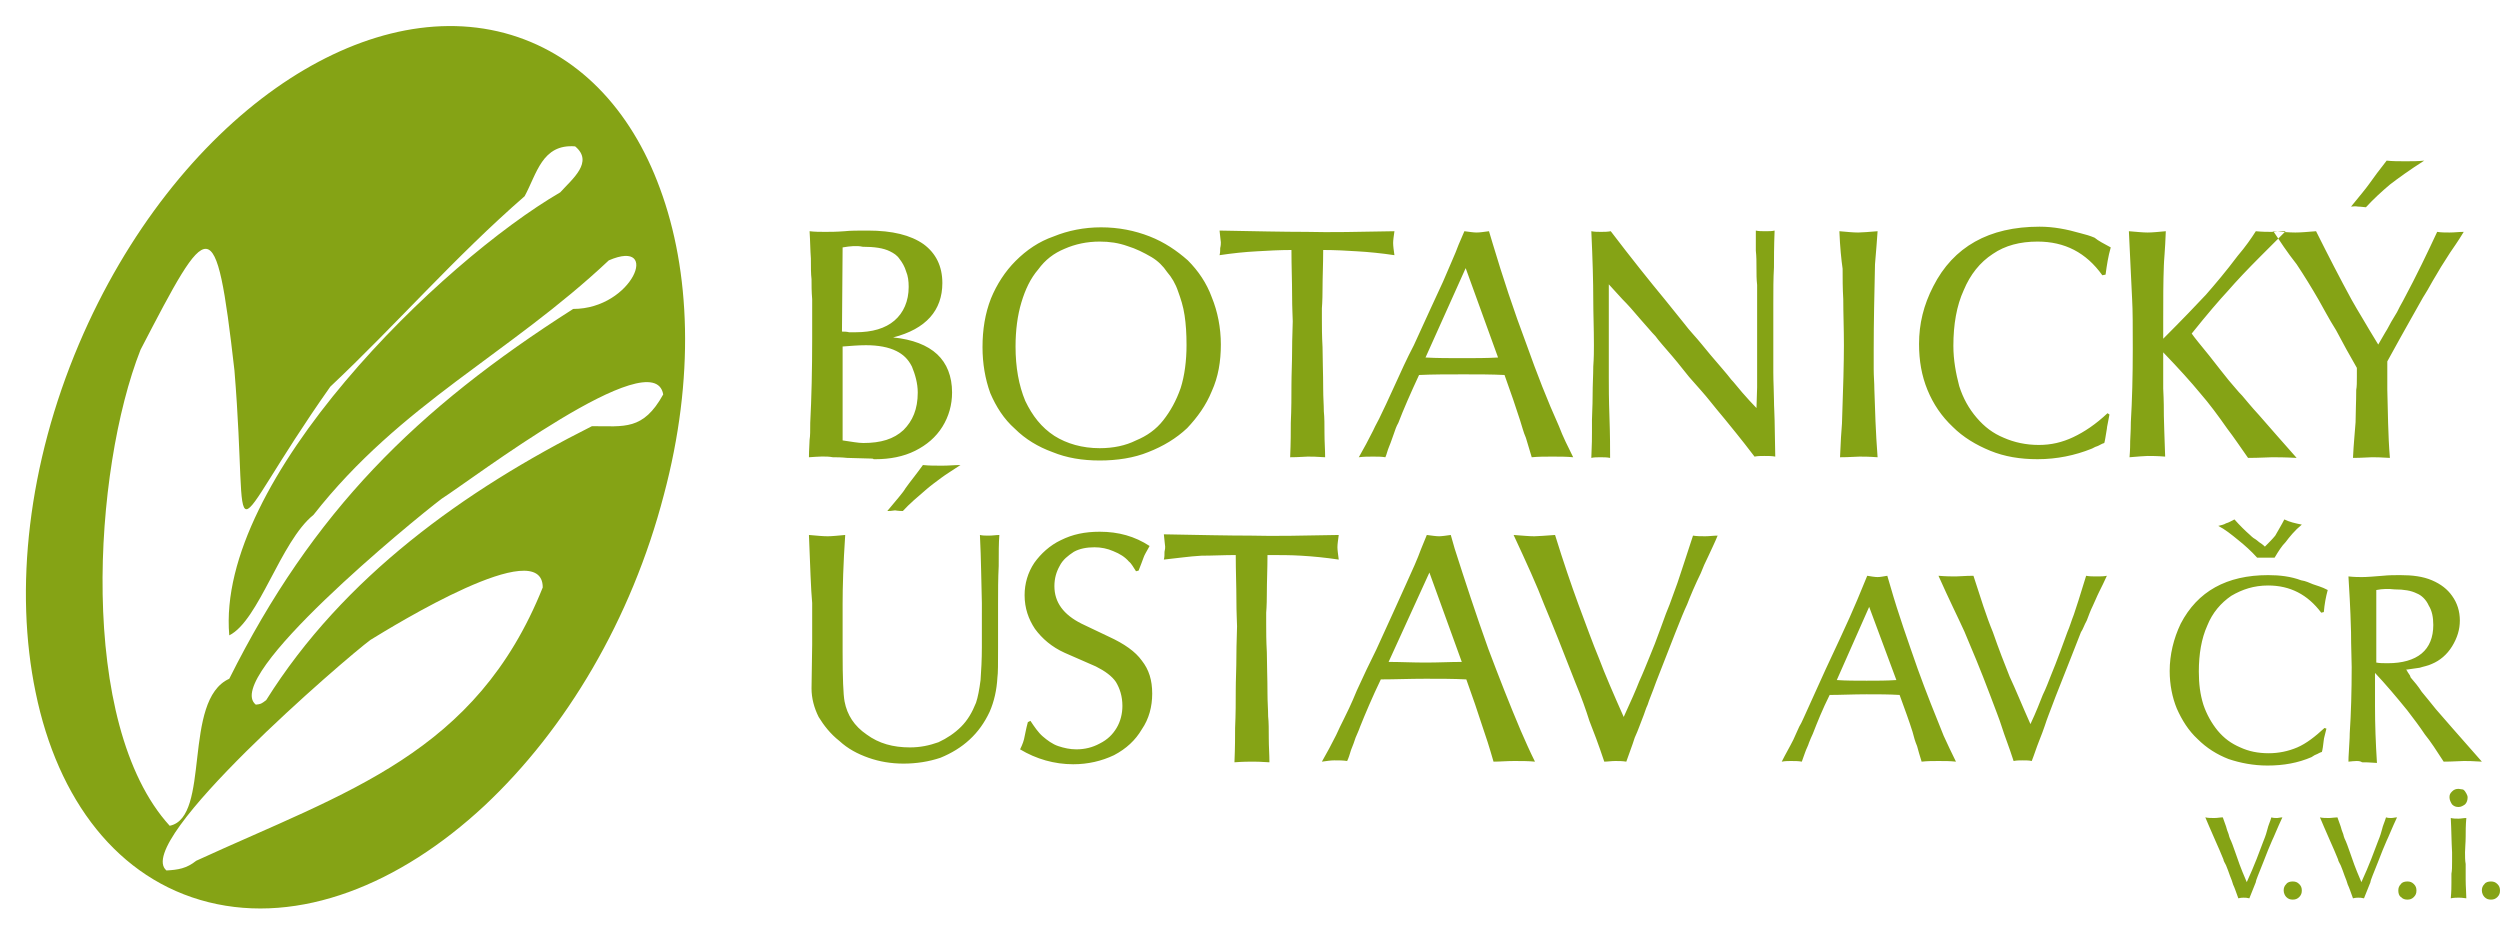 <?xml version="1.0" encoding="utf-8"?>
<!-- Generator: Adobe Illustrator 15.0.0, SVG Export Plug-In . SVG Version: 6.00 Build 0)  -->
<!DOCTYPE svg PUBLIC "-//W3C//DTD SVG 1.1//EN" "http://www.w3.org/Graphics/SVG/1.1/DTD/svg11.dtd">
<svg version="1.1" id="Vrstva_1" xmlns="http://www.w3.org/2000/svg" xmlns:xlink="http://www.w3.org/1999/xlink" x="0px" y="0px"
	 width="386px" height="145px" viewBox="0 0 386 145" enable-background="new 0 0 386 145" xml:space="preserve">
<g>
	<path fill-rule="evenodd" clip-rule="evenodd" fill="#85A315" d="M77.9,5.1c11.2,3,19.5,11.7,24,24c4.7,12.7,5.4,29.3,0.6,47.3
		c-5,19.2-15.1,36.2-27.7,48c-13.1,12.2-28.6,18.4-42.6,14.9c-14-3.5-23.3-15.8-26.7-32.4C2.2,91,4.3,71.7,12.2,53.1
		C19.6,35.7,30.7,22,42.6,13.6C54.1,5.5,66.6,2.1,77.9,5.1 M26.2,127.5C11.9,111.8,14.4,72.5,21.7,54c10.6-20.4,11.6-22.2,14.5,3.2
		c2.4,29.4-2.4,26.9,14.8,2.5C61.1,50.2,70.3,39.6,81,30.3c1.9-3.5,2.7-8.1,7.8-7.7c2.9,2.4-0.4,5-2.3,7.1
		C68.3,40.3,33.3,74,35.4,98.1c4.6-2.3,7.9-14.5,13-18.6c13.5-17.2,30.2-24.8,45.6-39.3c8.1-3.5,3.7,7.5-5.5,7.5
		C64.2,63.2,48.3,79,35.4,104.8C28.1,108.1,32.6,126.2,26.2,127.5 M39.5,108.8c-5.3-4.2,24.2-28.4,28.7-31.8
		c4.7-3,32.8-24.4,34.2-16.1c-3.1,5.6-6,4.9-11,4.9c-19.7,9.9-38.4,23.3-50.3,42.3C40.3,108.7,40.3,108.7,39.5,108.8 M25.7,134.4
		c-5.3-4.4,27.7-32.8,31.5-35.6c3.6-2.2,26.6-16.4,26.6-8.1c-10.3,25.7-30.2,31.5-53.5,42.2C28.8,134.1,27.5,134.3,25.7,134.4"/>
	<path fill-rule="evenodd" clip-rule="evenodd" fill="#85A315" d="M124.9,70.6c0-1.2,0.1-2.1,0.1-2.7c0.1-0.6,0.1-1.4,0.1-2.6
		c0.2-3.9,0.3-8.2,0.3-13V49v-2.8c-0.1-1.2-0.1-2.2-0.1-3.1c-0.1-0.8-0.1-1.9-0.1-3.2c-0.1-1.3-0.1-2.7-0.2-4.2
		c0.8,0.1,1.6,0.1,2.4,0.1s1.7,0,3-0.1c0.9-0.1,2.1-0.1,3.6-0.1c3.8,0,6.6,0.7,8.6,2.1c1.9,1.4,2.9,3.4,2.9,6c0,4.2-2.5,7.1-7.6,8.4
		c3,0.3,5.3,1.2,6.8,2.6c1.5,1.4,2.3,3.4,2.3,5.9c0,1.9-0.5,3.7-1.5,5.3c-1,1.6-2.4,2.8-4.2,3.7c-1.8,0.9-3.9,1.3-6.1,1.3h-0.3
		c-0.1-0.1-0.3-0.1-0.5-0.1l-3.6-0.1c-0.9-0.1-1.7-0.1-2.2-0.1C127.5,70.4,126.4,70.5,124.9,70.6 M130.1,53.5V68
		c1.4,0.2,2.4,0.4,3.2,0.4c2.7,0,4.7-0.6,6.2-2c1.4-1.4,2.2-3.2,2.2-5.8c0-1.4-0.4-2.8-0.9-4c-0.6-1.2-1.4-1.9-2.4-2.4
		c-1.2-0.6-2.8-0.9-4.7-0.9C132.6,53.3,131.4,53.4,130.1,53.5 M130.1,38.2l-0.1,13c0.4,0,0.7,0,1.1,0.1h1c2.6,0,4.6-0.6,6-1.8
		c1.4-1.2,2.2-3,2.2-5.2c0-0.9-0.1-1.7-0.4-2.4c-0.2-0.7-0.6-1.4-1-1.9c-0.4-0.6-0.9-0.9-1.5-1.2c-1-0.5-2.4-0.7-4.2-0.7
		C132.3,37.9,131.3,38,130.1,38.2 M151.7,53.6c0-2.7,0.4-5.2,1.3-7.5c0.9-2.2,2.2-4.2,3.8-5.8c1.7-1.7,3.6-3,5.9-3.8
		c2.2-0.9,4.7-1.4,7.3-1.4c2.7,0,5.2,0.5,7.5,1.4c2.3,0.9,4.2,2.2,5.9,3.7c1.6,1.6,2.9,3.5,3.7,5.7c0.9,2.2,1.4,4.7,1.4,7.3
		c0,2.6-0.4,5-1.4,7.2c-0.9,2.2-2.2,4-3.8,5.7c-1.7,1.6-3.7,2.8-6,3.7c-2.2,0.9-4.8,1.3-7.5,1.3c-2.7,0-5.1-0.4-7.3-1.3
		c-2.2-0.8-4.2-2-5.8-3.6c-1.7-1.5-2.9-3.4-3.8-5.5C152.1,58.5,151.7,56.1,151.7,53.6 M169.8,37.3c-2,0-3.8,0.4-5.4,1.1
		c-1.7,0.7-3,1.7-4.1,3.2c-1.2,1.4-2,3.1-2.6,5.1c-0.6,2-0.9,4.3-0.9,6.8c0,3.2,0.5,6,1.5,8.4c1.1,2.3,2.5,4.1,4.5,5.4
		c1.9,1.2,4.3,1.9,7,1.9c2.1,0,4-0.4,5.6-1.2c1.7-0.7,3.1-1.7,4.2-3.1s2-3,2.7-5c0.6-1.9,0.9-4.2,0.9-6.6c0-1.8-0.1-3.3-0.3-4.6
		c-0.2-1.4-0.6-2.6-1-3.7c-0.4-1.2-1-2.2-1.7-3c-0.6-0.9-1.4-1.7-2.4-2.3c-1.2-0.7-2.4-1.3-3.7-1.7
		C172.7,37.5,171.3,37.3,169.8,37.3 M215.3,35.7c-0.1,0.7-0.2,1.4-0.2,1.8c0,0.5,0.1,1.2,0.2,1.9c-2-0.3-4-0.5-5.8-0.6
		c-1.6-0.1-3.3-0.2-5.2-0.2c0,2.2-0.1,4.2-0.1,6c0,1.9-0.1,3-0.1,3v1.7c0,1.1,0,2.5,0.1,4.3c0,1.8,0.1,4,0.1,6.4
		c0,1.4,0.1,2.5,0.1,3.5c0.1,1,0.1,2.1,0.1,3.4c0,1.3,0.1,2.5,0.1,3.7c-1.3-0.1-2.2-0.1-2.7-0.1c-0.4,0-1.4,0.1-2.7,0.1
		c0.1-2.3,0.1-4,0.1-5.3c0.1-2.2,0.1-4.2,0.1-5.8c0-1.7,0.1-3.5,0.1-5.4c0-2,0.1-3.5,0.1-4.5c0-0.6-0.1-1.9-0.1-4.1
		c0-2.1-0.1-4.4-0.1-6.9c-1.8,0-3.6,0.1-5.3,0.2c-1.9,0.1-3.8,0.3-5.8,0.6c0.1-0.4,0.1-0.7,0.1-1.1c0.1-0.4,0.1-0.7,0.1-0.9
		c0-0.1-0.1-0.7-0.2-1.8c5.5,0.1,9.9,0.2,13.4,0.2C205.4,35.9,209.8,35.8,215.3,35.7 M209.8,70.6c0.8-1.4,1.5-2.7,2.2-4.1
		c0.4-0.9,0.9-1.7,1.2-2.4c0.4-0.8,1.1-2.3,2.1-4.5s1.9-4.2,3-6.3c1.9-4.2,3.4-7.4,4.5-9.8c1-2.4,1.9-4.3,2.4-5.7l0.9-2.1
		c0.8,0.1,1.4,0.2,1.9,0.2s1.1-0.1,1.9-0.2l0.6,2c1.5,5,3.2,10.2,5.2,15.5c1.6,4.5,3.2,8.6,5,12.6c0.6,1.6,1.4,3.2,2.2,4.8
		c-1-0.1-2.1-0.1-3.2-0.1c-1.1,0-2.2,0-3.2,0.1c-0.3-1-0.6-2-0.9-3c-0.4-0.9-0.6-1.8-0.9-2.7c-0.6-1.9-1.4-4.2-2.4-7
		c-2-0.1-4.1-0.1-6.3-0.1c-2.5,0-4.8,0-6.9,0.1c-1.3,2.8-2.4,5.3-3.2,7.4c-0.3,0.5-0.5,1.1-0.7,1.7c-0.2,0.5-0.4,1.2-0.7,1.9
		s-0.4,1.3-0.6,1.7c-0.6-0.1-1.2-0.1-1.9-0.1S210.5,70.5,209.8,70.6 M226.3,41.4l-6.2,13.8c1.8,0.1,3.7,0.1,5.7,0.1
		c1.9,0,3.7,0,5.5-0.1L226.3,41.4z M245.7,35.7c0.5,0.1,1,0.1,1.5,0.1c0.5,0,1,0,1.5-0.1c3.2,4.2,6,7.7,8.4,10.6
		c1,1.2,1.9,2.4,2.9,3.6c0.9,1.2,1.9,2.2,2.7,3.2c0.8,1,1.9,2.3,3.2,3.8c0.6,0.7,1.1,1.3,1.4,1.7c0.4,0.4,1,1.2,1.7,2
		c0.8,0.9,1.5,1.7,2.2,2.4l0.1-3.2v-7.4v-6.1V44c-0.1-0.9-0.1-1.7-0.1-2.6c0-0.9,0-1.8-0.1-2.7v-3.1c0.4,0.1,0.9,0.1,1.5,0.1
		c0.6,0,1,0,1.4-0.1c-0.1,2.5-0.1,4.4-0.1,5.7c-0.1,1.7-0.1,3.5-0.1,5.6v5.3v5.3c0,1.5,0.1,3,0.1,4.2s0.1,2.3,0.1,3.2l0.1,5.6
		c-0.5-0.1-1.1-0.1-1.7-0.1c-0.5,0-1,0-1.5,0.1c-2.2-2.9-3.8-4.8-4.6-5.8c-0.9-1.1-1.6-1.9-2.3-2.8c-0.7-0.9-1.8-2.1-3.2-3.7
		c-0.6-0.7-1.4-1.8-2.6-3.2c-1.2-1.4-2.1-2.4-2.6-3.1c-0.6-0.6-1.4-1.6-2.4-2.7c-1-1.2-1.9-2.2-2.7-3l-2.1-2.3v2v2.6v4.7v5.2
		c0,1.2,0,3.2,0.1,6c0.1,2.8,0.1,4.9,0.1,6.3c-0.5-0.1-1-0.1-1.5-0.1s-1,0-1.4,0.1c0.1-2,0.1-3.4,0.1-4v-1.9c0-0.8,0.1-2,0.1-3.7
		c0-1.7,0.1-3.2,0.1-4.5c0.1-1.4,0.1-2.4,0.1-3.3c0-2.6-0.1-4.9-0.1-7C246,43.5,245.9,40,245.7,35.7 M284,35.7
		c1.2,0.1,2.1,0.2,2.9,0.2c0.6,0,1.7-0.1,3-0.2c-0.1,1.2-0.2,3-0.4,5.1c-0.1,4.6-0.2,9-0.2,13.2v3c0,1.1,0.1,2.1,0.1,3.1
		c0.1,3.1,0.2,6.6,0.5,10.5c-1.3-0.1-2.2-0.1-2.8-0.1s-1.5,0.1-3,0.1c0.1-2.4,0.2-4.1,0.3-5.2c0.2-5.5,0.3-9.6,0.3-12.1
		c0-2.6-0.1-4.9-0.1-7.1c-0.1-1.7-0.1-3.3-0.1-4.7C284.3,40.1,284.1,38.2,284,35.7 M325.9,38.2c-0.4,1.4-0.6,2.7-0.8,4.2l-0.5,0.1
		c-2.5-3.5-5.8-5.2-10-5.2c-2.7,0-5,0.6-6.9,1.9c-2,1.3-3.5,3.2-4.5,5.6c-1.1,2.4-1.6,5.3-1.6,8.6c0,2.2,0.4,4.3,0.9,6.2
		c0.6,1.9,1.5,3.5,2.7,4.9c1.2,1.4,2.5,2.4,4.2,3.1c1.6,0.7,3.4,1.1,5.4,1.1c1.9,0,3.6-0.4,5.3-1.2c1.7-0.8,3.5-2,5.3-3.7l0.3,0.2
		c-0.2,1.2-0.4,1.9-0.4,2.2c-0.2,1.2-0.3,1.9-0.4,2.2c-0.4,0.1-0.8,0.4-1.1,0.5c-0.4,0.1-0.6,0.3-0.9,0.4c-2.5,1-5.3,1.6-8.3,1.6
		c-2.7,0-5.1-0.4-7.3-1.3c-2.2-0.9-4.2-2.1-5.8-3.7c-1.7-1.6-3-3.5-3.9-5.7c-0.9-2.2-1.3-4.5-1.3-7.1c0-3.1,0.7-6,2.2-8.9
		c3.1-6.1,8.6-9.2,16.4-9.2c2.2,0,4.2,0.4,6.3,1c0.8,0.2,1.5,0.4,2.2,0.7C324,37.2,324.8,37.6,325.9,38.2 M328.8,70.6
		c0.1-1.2,0.1-2.1,0.1-2.5c0-0.5,0.1-1.4,0.1-2.9c0.2-3.4,0.3-7.1,0.3-11.3c0-3.4,0-6-0.1-7.7c-0.1-2.4-0.3-5.9-0.5-10.5
		c1.2,0.1,2.2,0.2,2.9,0.2c0.7,0,1.7-0.1,2.8-0.2c-0.1,2.9-0.3,4.7-0.3,5.3c-0.1,2.5-0.1,5.3-0.1,8.3v3c3-3,5.2-5.3,6.6-6.8
		c1.4-1.6,3.1-3.6,4.9-6c1.2-1.4,2.1-2.7,2.8-3.8c1,0.1,1.8,0.1,2.4,0.1c0.5,0,1.2-0.1,2.2-0.1c-1.2,1.2-2.5,2.5-3.9,3.9
		c-2,2-3.7,3.8-5,5.3c-1.3,1.4-3.2,3.6-5.6,6.6c0.4,0.6,1.4,1.8,2.7,3.4c1.3,1.7,2.3,2.9,3,3.8c0.8,0.9,1.4,1.7,2.1,2.4
		c0.6,0.7,1.4,1.7,2.6,3c1.8,2.1,3.7,4.2,5.8,6.6c-1.8-0.1-3.1-0.1-3.8-0.1c-0.6,0-1.9,0.1-3.7,0.1c-1.2-1.7-2.2-3.2-3.2-4.5
		c-1.4-2-2.8-3.9-4.2-5.5c-1.4-1.7-3.2-3.7-5.7-6.3v3.2V60c0.1,1.9,0.1,3.3,0.1,4.2c0,0.9,0.1,3,0.2,6.3c-1.2-0.1-2.2-0.1-2.7-0.1
		C331.1,70.4,330.1,70.5,328.8,70.6 M351,35.7c1.4,0.1,2.5,0.2,3.4,0.2s1.9-0.1,3.2-0.2c1.9,3.8,3.7,7.3,5.5,10.6
		c0.5,0.9,1.1,1.9,1.7,2.9c0.6,1,1.4,2.4,2.4,4c0.4-0.7,0.8-1.4,1.1-1.9c0.4-0.6,0.6-1.1,0.9-1.6c0.3-0.5,0.6-1,0.9-1.5
		c0.3-0.6,0.6-1.2,0.9-1.7c2.2-4.1,3.9-7.7,5.3-10.7c0.6,0.1,1.3,0.1,1.9,0.1c0.8,0,1.5-0.1,2.2-0.1c-0.9,1.5-1.7,2.6-2.1,3.2
		c-0.4,0.6-0.9,1.4-1.4,2.2c-0.5,0.9-1.1,1.8-1.7,2.9c-0.6,1.1-1.1,1.8-1.3,2.2c-0.6,1.1-2.4,4.2-5.3,9.5v2.2v2.2
		c0.1,3.4,0.1,6.9,0.4,10.5c-1.4-0.1-2.3-0.1-2.8-0.1s-1.5,0.1-2.9,0.1c0.1-2.2,0.3-4,0.4-5.5c0-1.4,0.1-3.1,0.1-5
		c0.1-0.5,0.1-1.2,0.1-2v-1.4c-1.1-1.9-2.2-3.9-3.2-5.8c-1.2-1.9-2-3.5-2.7-4.7c-1.1-1.9-2.2-3.7-3.4-5.5
		C353.1,38.9,352,37.2,351,35.7 M363,31.9c1.4-1.7,2.3-2.8,2.8-3.5c0.7-1,1.6-2.2,2.7-3.6c0.9,0.1,1.9,0.1,2.9,0.1s2,0,2.9-0.1
		c-2.2,1.4-4,2.7-5.3,3.7c-1.3,1.1-2.5,2.2-3.7,3.5c-0.8-0.1-1.2-0.1-1.2-0.1C363.6,31.8,363.3,31.9,363,31.9"/>
	<path fill-rule="evenodd" clip-rule="evenodd" fill="#85A315" d="M124.9,82.6c1.2,0.1,2.1,0.2,2.9,0.2c0.6,0,1.6-0.1,2.7-0.2
		c-0.3,4.5-0.4,8.1-0.4,10.6v2.4v5.1c0,4,0.1,6.5,0.3,7.6c0.4,2.1,1.5,3.8,3.4,5.1c1.9,1.4,4.1,2,6.7,2c1.6,0,3-0.3,4.4-0.8
		c1.3-0.6,2.5-1.4,3.5-2.4c1-1,1.7-2.2,2.3-3.7c0.3-0.9,0.5-2,0.7-3.5c0.1-1.4,0.2-3.2,0.2-5.1v-4.5V94v-0.9
		c-0.1-3.1-0.1-6.6-0.3-10.5c0.4,0.1,0.9,0.1,1.4,0.1c0.6,0,1.1-0.1,1.6-0.1c-0.1,1.2-0.1,2.8-0.1,4.8c-0.1,1.9-0.1,3.9-0.1,5.8v1.7
		v0.6v3.9v0.4c0,2.6,0,4.2-0.1,4.8c-0.1,1.9-0.5,3.7-1.2,5.3c-0.8,1.7-1.8,3.1-3.1,4.3c-1.3,1.2-2.8,2.1-4.5,2.8
		c-1.8,0.6-3.7,0.9-5.7,0.9c-1.9,0-3.7-0.3-5.4-0.9c-1.7-0.6-3.2-1.4-4.5-2.6c-1.4-1.1-2.4-2.4-3.2-3.7c-0.7-1.4-1.1-2.9-1.1-4.4
		l0.1-6.8v-4v-2.4C125.2,91,125.1,87.5,124.9,82.6 M137,78.9c1.4-1.7,2.4-2.8,2.8-3.5c0.7-1,1.7-2.2,2.7-3.6c0.9,0.1,1.9,0.1,3,0.1
		c1,0,1.9-0.1,2.8-0.1c-1.2,0.8-2.2,1.4-3,2c-0.8,0.6-1.5,1.1-2.2,1.7c-1.4,1.2-2.7,2.3-3.7,3.4c-0.7,0-1.2-0.1-1.2-0.1
		C137.6,78.9,137.3,78.9,137,78.9 M157.5,115.7c0.4-0.8,0.6-1.4,0.7-2c0.1-0.4,0.2-1.1,0.5-2.2l0.4-0.2c0.6,0.9,1.2,1.8,1.9,2.4
		c0.7,0.6,1.5,1.2,2.4,1.5c0.9,0.3,1.8,0.5,2.8,0.5c1.3,0,2.5-0.3,3.6-0.9c1.2-0.6,2-1.4,2.6-2.4c0.6-1,0.9-2.2,0.9-3.4
		c0-1.5-0.4-2.7-1-3.7c-0.6-0.9-1.7-1.7-3.1-2.4l-4.8-2.1c-2-0.9-3.5-2.2-4.6-3.7c-1-1.5-1.6-3.2-1.6-5.2c0-1.8,0.5-3.5,1.5-5
		c1-1.4,2.4-2.7,4.1-3.5c1.8-0.9,3.7-1.3,6-1.3c2.9,0,5.4,0.7,7.7,2.2c-0.5,0.9-0.8,1.4-0.9,1.7c-0.2,0.6-0.5,1.3-0.8,2.1l-0.4,0.1
		c-0.4-0.6-0.7-1.2-1.1-1.5c-0.6-0.7-1.4-1.2-2.4-1.6c-0.9-0.4-1.9-0.6-2.9-0.6c-1.2,0-2.3,0.2-3.2,0.7c-0.9,0.6-1.7,1.2-2.2,2.2
		c-0.5,0.9-0.8,1.9-0.8,3.1c0,2.5,1.4,4.4,4.2,5.8l4.2,2c2.4,1.1,4.1,2.3,5.1,3.7c1.1,1.4,1.6,3,1.6,5.1c0,2-0.5,3.9-1.6,5.5
		c-1,1.7-2.4,3-4.3,4c-1.9,0.9-4,1.4-6.3,1.4C162.8,118,160,117.2,157.5,115.7 M206.7,82.6c-0.1,0.8-0.2,1.4-0.2,1.9
		c0,0.4,0.1,1.1,0.2,1.9c-2-0.3-4-0.5-5.8-0.6c-1.6-0.1-3.3-0.1-5.2-0.1c0,2.1-0.1,4.1-0.1,6s-0.1,2.9-0.1,2.9v1.8
		c0,1.1,0,2.5,0.1,4.3c0,1.8,0.1,4,0.1,6.4c0,1.3,0.1,2.4,0.1,3.5c0.1,0.9,0.1,2.1,0.1,3.4c0,1.3,0.1,2.5,0.1,3.7
		c-1.3-0.1-2.2-0.1-2.7-0.1c-0.4,0-1.4,0-2.7,0.1c0.1-2.3,0.1-4.1,0.1-5.3c0.1-2.2,0.1-4.1,0.1-5.8c0-1.6,0.1-3.4,0.1-5.4
		c0-1.9,0.1-3.5,0.1-4.5c0-0.6-0.1-2-0.1-4.1c0-2.1-0.1-4.4-0.1-6.9c-1.8,0-3.6,0.1-5.3,0.1c-1.9,0.1-3.8,0.4-5.8,0.6
		c0.1-0.4,0.1-0.7,0.1-1.2c0.1-0.4,0.1-0.6,0.1-0.8s-0.1-0.7-0.2-1.9c5.5,0.1,9.9,0.2,13.4,0.2C196.8,82.8,201.3,82.7,206.7,82.6
		 M204.1,117.6c0.8-1.4,1.5-2.7,2.2-4.1c0.4-0.9,0.8-1.7,1.2-2.5c0.4-0.8,1.1-2.2,2-4.4c1-2.2,2-4.3,3-6.3c1.9-4.2,3.4-7.4,4.5-9.9
		c1.1-2.4,1.9-4.2,2.4-5.6l0.9-2.2c0.8,0.1,1.4,0.2,1.9,0.2c0.4,0,1.1-0.1,1.8-0.2l0.6,2.1c1.6,5,3.3,10.2,5.2,15.5
		c1.7,4.5,3.3,8.6,5,12.6c0.7,1.6,1.4,3.2,2.2,4.8c-1-0.1-2.1-0.1-3.2-0.1c-1.2,0-2.2,0.1-3.2,0.1c-0.3-1.1-0.6-2-0.9-3
		c-0.3-0.9-0.6-1.8-0.9-2.7c-0.6-1.9-1.4-4.2-2.4-7c-2-0.1-4.1-0.1-6.3-0.1c-2.4,0-4.8,0.1-6.9,0.1c-1.3,2.7-2.4,5.3-3.2,7.3
		c-0.2,0.6-0.5,1.2-0.7,1.7c-0.2,0.6-0.4,1.2-0.7,1.9c-0.2,0.7-0.4,1.3-0.6,1.7c-0.6-0.1-1.3-0.1-2-0.1
		C205.5,117.4,204.8,117.5,204.1,117.6 M220.7,88.4l-6.3,13.8c1.8,0,3.7,0.1,5.7,0.1s3.8-0.1,5.6-0.1L220.7,88.4z M233.7,82.6
		c1.4,0.1,2.4,0.2,3.2,0.2c0.6,0,1.7-0.1,3.2-0.2c1.3,4.2,2.5,7.7,3.6,10.7c1.2,3.2,2.2,6,3.2,8.4c0.9,2.4,2.2,5.4,3.8,9
		c1.1-2.4,1.9-4.2,2.4-5.5c0.6-1.3,1.1-2.6,1.6-3.8c0.5-1.2,1.1-2.7,1.7-4.4c0.6-1.7,1.1-3,1.4-3.7c0.4-1.1,0.8-2.2,1.2-3.3
		c0.4-1.2,1.2-3.6,2.4-7.3c0.6,0.1,1.2,0.1,1.9,0.1c0.6,0,1.3-0.1,1.9-0.1c-0.4,1-0.9,2-1.4,3.1c-0.5,1-0.9,1.9-1.2,2.7
		c-0.4,0.8-0.8,1.7-1.2,2.6c-0.4,0.9-0.7,1.7-0.9,2.2c-0.9,1.9-2.4,5.9-4.8,12c-0.6,1.7-1.1,2.8-1.3,3.5c-0.3,0.6-0.5,1.4-0.8,2.1
		c-0.3,0.7-0.6,1.7-1.2,3c-0.4,1.3-0.9,2.5-1.3,3.7c-0.6-0.1-1.2-0.1-1.7-0.1c-0.6,0-1.2,0.1-1.7,0.1c-0.9-2.7-1.7-4.8-2.3-6.3
		c-0.5-1.6-1.2-3.6-2.2-6c-1.9-4.9-3.5-8.9-4.8-12C237.3,90.4,235.7,86.9,233.7,82.6 M275.1,117.6c0.6-1.2,1.2-2.2,1.8-3.4
		c0.3-0.6,0.6-1.4,0.9-2c0.4-0.6,0.9-1.9,1.7-3.6c0.8-1.8,1.6-3.5,2.4-5.3c1.6-3.4,2.8-6,3.7-8c0.9-2,1.5-3.5,2-4.7l0.7-1.7
		c0.6,0.1,1.2,0.2,1.6,0.2c0.4,0,0.9-0.1,1.5-0.2l0.5,1.7c1.2,4.2,2.7,8.4,4.2,12.7c1.3,3.6,2.7,7.1,4,10.3c0.6,1.3,1.2,2.6,1.9,4
		c-0.9-0.1-1.7-0.1-2.7-0.1c-0.9,0-1.7,0-2.6,0.1c-0.3-0.9-0.5-1.7-0.7-2.4c-0.3-0.7-0.5-1.4-0.7-2.2c-0.5-1.6-1.2-3.5-2-5.7
		c-1.7-0.1-3.3-0.1-5.1-0.1c-2,0-4,0.1-5.7,0.1c-1.1,2.2-1.9,4.2-2.6,6c-0.2,0.4-0.4,0.9-0.6,1.4c-0.1,0.4-0.4,0.9-0.6,1.5
		s-0.4,1.1-0.5,1.4c-0.5-0.1-1.1-0.1-1.7-0.1C276.2,117.5,275.6,117.5,275.1,117.6 M288.6,93.7l-5,11.3c1.4,0.1,3,0.1,4.6,0.1
		s3.1,0,4.6-0.1L288.6,93.7z M299.3,88.9c1.2,0.1,2,0.1,2.7,0.1c0.6,0,1.4-0.1,2.7-0.1c1.1,3.4,2,6.3,3,8.7c0.9,2.6,1.8,4.9,2.6,6.9
		c0.9,1.9,1.9,4.4,3.2,7.3c0.9-1.9,1.5-3.5,1.9-4.5c0.5-1,0.9-2.1,1.3-3.1c0.4-1,0.9-2.2,1.4-3.6c0.5-1.4,0.9-2.4,1.1-3
		c0.4-0.9,0.6-1.7,1-2.7c0.3-0.9,1-3,1.9-6c0.5,0.1,1,0.1,1.7,0.1c0.5,0,1,0,1.5-0.1c-0.4,0.9-0.8,1.7-1.2,2.5
		c-0.4,0.8-0.7,1.6-1,2.2c-0.3,0.6-0.6,1.4-0.9,2.2c-0.4,0.7-0.6,1.4-0.9,1.8c-0.6,1.6-1.9,4.8-3.9,9.9c-0.5,1.4-0.9,2.3-1.1,2.9
		c-0.2,0.5-0.4,1.1-0.6,1.7c-0.2,0.6-0.5,1.4-0.9,2.4c-0.4,1-0.7,2-1.1,3c-0.4-0.1-0.9-0.1-1.4-0.1s-0.9,0-1.4,0.1
		c-0.7-2.2-1.4-3.9-1.8-5.2c-0.4-1.3-1.1-3-1.8-4.9c-1.5-4-2.9-7.3-4-9.9C302.3,95.3,300.9,92.5,299.3,88.9 M359.4,91.1
		c-0.3,1.1-0.5,2.2-0.6,3.4l-0.4,0.1c-2.1-2.8-4.8-4.2-8.2-4.2c-2.2,0-4,0.6-5.7,1.6c-1.6,1.1-2.9,2.6-3.7,4.6
		c-0.9,2-1.3,4.4-1.3,7.1c0,1.9,0.2,3.5,0.7,5.1c0.5,1.5,1.3,2.9,2.2,4c1,1.2,2.1,2,3.5,2.6c1.3,0.6,2.7,0.9,4.4,0.9
		c1.5,0,3-0.3,4.4-0.9c1.4-0.6,2.8-1.7,4.2-3l0.3,0.1c-0.2,0.9-0.4,1.5-0.4,1.7c-0.1,0.9-0.2,1.6-0.3,1.9c-0.4,0.1-0.6,0.3-0.9,0.4
		c-0.3,0.1-0.5,0.3-0.7,0.4c-2.1,0.9-4.3,1.3-6.8,1.3c-2.2,0-4.2-0.4-6-1c-1.8-0.7-3.4-1.7-4.8-3.1c-1.4-1.3-2.4-2.9-3.2-4.7
		c-0.7-1.7-1.1-3.7-1.1-5.8c0-2.5,0.6-5,1.7-7.3c2.6-5,7.1-7.5,13.5-7.5c1.8,0,3.5,0.2,5.1,0.8c0.7,0.1,1.3,0.4,1.8,0.6
		S358.5,90.6,359.4,91.1 M342.5,81.2c0.4-0.1,0.9-0.2,1.2-0.4c0.4-0.1,0.9-0.4,1.3-0.6c0.8,0.9,1.6,1.7,2.4,2.4
		c0.4,0.4,0.7,0.6,0.9,0.7c0.1,0.1,0.3,0.2,0.5,0.4c0.3,0.2,0.6,0.4,0.9,0.7c0.6-0.6,1.2-1.2,1.6-1.7c0.5-0.9,1-1.7,1.4-2.5
		c0.8,0.4,1.7,0.6,2.7,0.8c-1.1,0.9-1.9,1.9-2.5,2.7c-0.6,0.6-1.1,1.4-1.7,2.4h-2.7c-0.9-1-1.9-1.9-2.9-2.7
		C344.5,82.5,343.5,81.7,342.5,81.2 M362.6,117.6c0-1,0.1-1.7,0.1-2.2c0-0.4,0.1-1.2,0.1-2.2c0.2-3,0.3-6.5,0.3-10.2
		c0-1.2-0.1-3-0.1-5.4c-0.1-4-0.3-6.8-0.4-8.6c0.9,0.1,1.6,0.1,2.1,0.1c0.8,0,1.9-0.1,3.2-0.2c0.9-0.1,1.9-0.1,2.7-0.1
		c1.9,0,3.5,0.2,4.9,0.8c1.4,0.6,2.4,1.4,3.1,2.4c0.8,1.1,1.2,2.4,1.2,3.8c0,1.4-0.4,2.7-1.2,4c-0.8,1.3-1.9,2.2-3.1,2.7
		c-0.6,0.3-1.3,0.4-1.9,0.6c-0.6,0.1-1.3,0.2-2.1,0.3c0.1,0.1,0.2,0.2,0.2,0.3c0.1,0.1,0.1,0.2,0.2,0.3c0.1,0.1,0.1,0.2,0.2,0.3
		c0,0.1,0.1,0.2,0.1,0.3c0.6,0.7,1.2,1.4,1.7,2.2c0.6,0.7,1.3,1.6,2.2,2.7c1.1,1.3,3.5,4,7.1,8.1c-1.4-0.1-2.3-0.1-2.8-0.1
		c-0.6,0-1.7,0.1-3.1,0.1c-1.1-1.7-2-3.1-2.9-4.2c-0.8-1.2-1.7-2.4-2.7-3.7c-1.7-2.1-3.4-4.1-5-5.8v1.4v1.2v0.9v1.7
		c0,2.7,0.1,5.6,0.3,8.7c-1.2-0.1-1.9-0.1-2.3-0.1C364.3,117.4,363.6,117.5,362.6,117.6 M366.9,91.1v11.2c0.5,0.1,1.1,0.1,1.8,0.1
		c2.2,0,4-0.5,5.2-1.5c1.2-1,1.8-2.5,1.8-4.4c0-1.2-0.2-2.2-0.7-3c-0.4-0.9-1.1-1.6-1.9-1.9c-0.8-0.4-1.9-0.6-3.4-0.6
		C368.8,90.9,367.9,90.9,366.9,91.1"/>
	<path fill-rule="evenodd" clip-rule="evenodd" fill="#85A315" d="M383.2,137.5c0-0.4,0.1-0.7,0.4-1c0.2-0.3,0.6-0.4,1-0.4
		c0.4,0,0.7,0.1,1,0.4c0.3,0.3,0.4,0.6,0.4,1c0,0.4-0.1,0.7-0.4,1s-0.6,0.4-1,0.4c-0.4,0-0.7-0.1-1-0.4
		C383.4,138.3,383.2,137.9,383.2,137.5"/>
	<path fill-rule="evenodd" clip-rule="evenodd" fill="#85A315" d="M378.2,123.1c0-0.4,0.1-0.6,0.4-0.9s0.6-0.4,1-0.4
		c0.2,0,0.5,0.1,0.7,0.1c0.2,0.1,0.4,0.4,0.5,0.6c0.1,0.2,0.2,0.4,0.2,0.6c0,0.4-0.1,0.8-0.4,1.1c-0.3,0.2-0.6,0.4-1,0.4
		c-0.4,0-0.7-0.1-1-0.4C378.4,123.9,378.2,123.5,378.2,123.1"/>
	<path fill-rule="evenodd" clip-rule="evenodd" fill="#85A315" d="M378.4,138.7c0.1-1.1,0.1-1.9,0.1-2.4v-1.4
		c0.1-0.5,0.1-1.1,0.1-1.9v-1.4c-0.1-1.7-0.1-3.5-0.2-5.3c0.4,0.1,0.8,0.1,1.2,0.1s0.8-0.1,1.2-0.1c-0.1,1.1-0.1,2.1-0.1,2.9
		c0,0.9-0.1,1.7-0.1,2.4c0,0.6,0,1.3,0.1,1.8v2.4c0,1.1,0.1,2.1,0.1,2.9c-0.6-0.1-1-0.1-1.2-0.1
		C379.3,138.6,378.9,138.6,378.4,138.7"/>
	<path fill-rule="evenodd" clip-rule="evenodd" fill="#85A315" d="M370.3,137.5c0-0.4,0.1-0.7,0.4-1c0.2-0.3,0.6-0.4,1-0.4
		c0.4,0,0.7,0.1,1,0.4c0.3,0.3,0.4,0.6,0.4,1c0,0.4-0.1,0.7-0.4,1s-0.6,0.4-1,0.4c-0.4,0-0.7-0.1-1-0.4
		C370.4,138.3,370.3,137.9,370.3,137.5"/>
	<path fill-rule="evenodd" clip-rule="evenodd" fill="#85A315" d="M358.2,126.2c0.4,0.1,0.9,0.1,1.4,0.1c0.4,0,0.9-0.1,1.3-0.1
		c0.2,0.6,0.4,1.1,0.5,1.4c0.1,0.4,0.2,0.7,0.4,1.2c0.1,0.5,0.3,0.9,0.4,1.1c0.3,0.7,0.5,1.4,0.7,1.9s0.4,1.2,0.6,1.7
		c0.2,0.6,0.6,1.5,1.1,2.7c1.2-2.6,2-4.8,2.6-6.4c0.3-0.7,0.5-1.4,0.6-1.8c0.1-0.5,0.4-1.1,0.6-1.8c0.3,0.1,0.6,0.1,0.8,0.1
		c0.3,0,0.6-0.1,0.9-0.1c-0.8,1.7-1.3,3-1.6,3.6c-0.4,0.9-0.8,1.9-1.3,3.2c-0.7,1.8-1.2,2.9-1.2,3.2l-1,2.5
		c-0.4-0.1-0.6-0.1-0.9-0.1c-0.1,0-0.4,0-0.8,0.1c-0.4-1.1-0.6-1.7-0.8-2.1c-0.1-0.4-0.3-0.9-0.5-1.4c-0.2-0.6-0.4-1.1-0.6-1.6
		c-0.2-0.4-0.4-0.7-0.4-0.9c-0.4-1-0.8-1.9-1.2-2.8C359,128.1,358.5,126.9,358.2,126.2"/>
	<path fill-rule="evenodd" clip-rule="evenodd" fill="#85A315" d="M352.6,137.5c0-0.4,0.1-0.7,0.4-1c0.2-0.3,0.6-0.4,1-0.4
		c0.4,0,0.7,0.1,1,0.4c0.3,0.3,0.4,0.6,0.4,1c0,0.4-0.1,0.7-0.4,1s-0.6,0.4-1,0.4c-0.4,0-0.7-0.1-1-0.4
		C352.8,138.3,352.6,137.9,352.6,137.5"/>
	<path fill-rule="evenodd" clip-rule="evenodd" fill="#85A315" d="M340.5,126.2c0.4,0.1,0.9,0.1,1.4,0.1s0.9-0.1,1.3-0.1
		c0.2,0.6,0.4,1.1,0.5,1.4c0.1,0.4,0.2,0.7,0.4,1.2c0.1,0.5,0.3,0.9,0.4,1.1c0.3,0.7,0.5,1.4,0.7,1.9l0.6,1.7
		c0.2,0.6,0.6,1.5,1.1,2.7c1.2-2.6,2-4.8,2.6-6.4c0.3-0.7,0.5-1.4,0.6-1.8c0.1-0.5,0.4-1.1,0.6-1.8c0.3,0.1,0.6,0.1,0.9,0.1
		c0.2,0,0.5-0.1,0.8-0.1c-0.8,1.7-1.3,3-1.6,3.6c-0.4,0.9-0.8,1.9-1.3,3.2c-0.7,1.8-1.2,2.9-1.2,3.2l-1,2.5
		c-0.4-0.1-0.6-0.1-0.9-0.1c-0.1,0-0.4,0-0.8,0.1c-0.4-1.1-0.6-1.7-0.8-2.1c-0.1-0.4-0.3-0.9-0.5-1.4c-0.2-0.6-0.4-1.1-0.6-1.6
		c-0.2-0.4-0.4-0.7-0.4-0.9c-0.4-1-0.8-1.9-1.2-2.8C341.3,128.1,340.8,126.9,340.5,126.2"/>
</g>
</svg>
